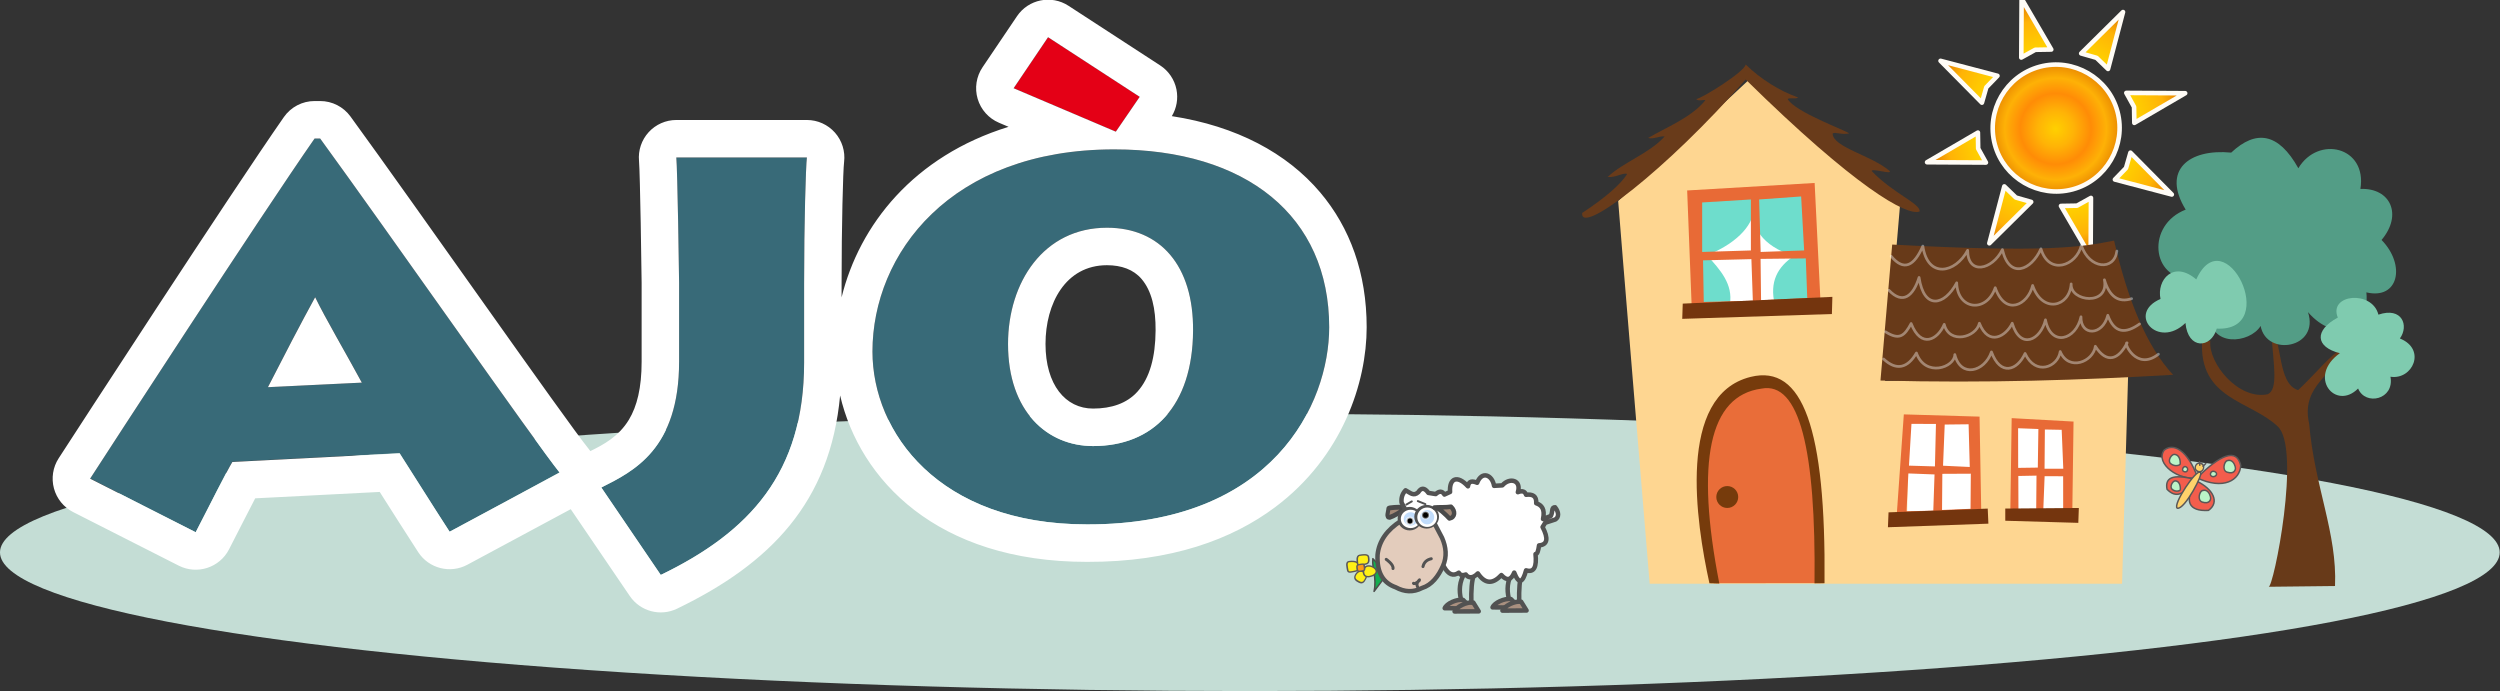 <?xml version="1.0" encoding="UTF-8" standalone="no"?> <svg xmlns="http://www.w3.org/2000/svg" xmlns:xlink="http://www.w3.org/1999/xlink" xmlns:serif="http://www.serif.com/" width="100%" height="100%" viewBox="0 0 1667 461" version="1.1" xml:space="preserve" style="fill-rule:evenodd;clip-rule:evenodd;stroke-linecap:round;stroke-linejoin:round;"><rect x="0" y="0" width="1667" height="461" fill="#333333" stroke="none"/> <g transform="matrix(1,0,0,1,-2039.07,-34.371)"> <g id="Artboard1" transform="matrix(1,0,0,1,2039.07,34.371)"> <rect x="0" y="0" width="1667" height="461" style="fill:none;"></rect> <clipPath id="_clip1"> <rect x="0" y="0" width="1667" height="461"></rect> </clipPath> <g clip-path="url(#_clip1)"> <g transform="matrix(1.034,0,0,0.902,-56.877,58.512)"> <ellipse cx="861" cy="343.5" rx="806" ry="102.5" style="fill:#c4ddd5;"></ellipse> </g> <g transform="matrix(3.046,0,0,3.046,1370.7,85.393)"> <g transform="matrix(1,0,0,1,-28.772,-28.772)"> <clipPath id="_clip2"> <rect x="0" y="0" width="57.544" height="57.544"></rect> </clipPath> <g clip-path="url(#_clip2)"> <g transform="matrix(-0.576,0.154,-0.154,-0.576,122.6,77.482)"> <path d="M154.05,119.53C154.05,132.316 143.529,142.838 130.743,142.838C117.956,142.838 107.435,132.316 107.435,119.53C107.435,106.744 117.956,96.222 130.743,96.222C143.529,96.222 154.05,106.744 154.05,119.53L154.05,119.53Z" style="fill:url(#_Radial3);fill-rule:nonzero;stroke:#fffcf6;stroke-width:1.68px;"></path> </g> <g transform="matrix(-0.576,0.154,-0.154,-0.576,150.98,22.425)"> <path d="M228.76,37.034L249.603,42.731L228.76,48.428L230.182,42.731L228.76,37.034Z" style="fill:url(#_Linear4);fill-rule:nonzero;stroke:#fffcf6;stroke-width:1.68px;"></path> <path d="M194.86,14.528L200.557,-6.315L206.254,14.528L200.557,13.106L194.86,14.528Z" style="fill:url(#_Linear5);fill-rule:nonzero;stroke:#fffcf6;stroke-width:1.68px;"></path> <path d="M172.36,48.427L151.517,42.73L172.36,37.033L170.938,42.73L172.36,48.427Z" style="fill:url(#_Linear6);fill-rule:nonzero;stroke:#fffcf6;stroke-width:1.68px;"></path> <path d="M206.26,70.932L200.563,91.775L194.866,70.932L200.563,72.354L206.26,70.932Z" style="fill:url(#_Linear7);fill-rule:nonzero;stroke:#fffcf6;stroke-width:1.68px;"></path> <g transform="matrix(0.707,-0.707,0.707,0.707,28.528,154.33)"> <path d="M228.76,37.034L249.603,42.731L228.76,48.428L230.182,42.731L228.76,37.034Z" style="fill:url(#_Linear8);fill-rule:nonzero;stroke:#fffcf6;stroke-width:1.68px;"></path> <path d="M194.86,14.528L200.557,-6.315L206.254,14.528L200.557,13.106L194.86,14.528Z" style="fill:url(#_Linear9);fill-rule:nonzero;stroke:#fffcf6;stroke-width:1.68px;"></path> <path d="M172.36,48.427L151.517,42.73L172.36,37.033L170.938,42.73L172.36,48.427Z" style="fill:url(#_Linear10);fill-rule:nonzero;stroke:#fffcf6;stroke-width:1.68px;"></path> <path d="M206.26,70.932L200.563,91.775L194.866,70.932L200.563,72.354L206.26,70.932Z" style="fill:url(#_Linear11);fill-rule:nonzero;stroke:#fffcf6;stroke-width:1.68px;"></path> </g> </g> </g> </g> </g> <g id="Butterfly"> <g transform="matrix(1,0,0,1,-2109,-252)"> <path d="M3552.06,552.141C3558.22,547.297 3567.54,551.69 3574.38,570.44C3562.12,572.957 3545.71,561.068 3552.06,552.141Z" style="fill:#f35d4c;stroke:#5a5757;stroke-width:1px;stroke-miterlimit:1.5;"></path> </g> <g transform="matrix(-0.575,0.818,-0.818,-0.575,3989.3,-2276.61)"> <path d="M3551.78,553.682C3560.03,548.483 3572,553.484 3575.27,572.746C3553.67,568.957 3543.6,562.713 3551.78,553.682Z" style="fill:#f35d4c;stroke:#5a5757;stroke-width:1px;stroke-miterlimit:1.5;"></path> </g> <g transform="matrix(-0.879,-0.477,0.477,-0.879,4328.87,2521.12)"> <path d="M3550.32,554.361C3561.38,547.525 3567.85,551.543 3566.69,567.746C3554.32,568.473 3546.08,562.722 3550.32,554.361Z" style="fill:#f35d4c;stroke:#5a5757;stroke-width:1px;stroke-miterlimit:1.5;"></path> </g> <g transform="matrix(0.49,-0.872,0.872,0.49,-778.066,3150.5)"> <path d="M3550.32,554.361C3555.76,549.726 3561.03,551.29 3565.26,567.76C3552.32,566.032 3547.94,562.422 3550.32,554.361Z" style="fill:#f35d4c;stroke:#5a5757;stroke-width:1px;stroke-miterlimit:1.5;"></path> </g> <g transform="matrix(1,0,0,1,-2109,-252)"> <path d="M3560.8,590.851C3557.5,588.595 3573.66,564.318 3576.09,567.022C3578.99,566.853 3565.66,592.198 3560.8,590.851Z" style="fill:#ffd36b;stroke:#5a5757;stroke-width:1px;stroke-miterlimit:1.5;"></path> </g> <g transform="matrix(0.702,0.251,-0.312,0.87,-869.476,-1078.52)"> <ellipse cx="3579.01" cy="565.367" rx="3.7" ry="3.121" style="fill:#ffd36b;stroke:#5a5757;stroke-width:1.19px;stroke-miterlimit:1.5;"></ellipse> </g> <g transform="matrix(1,0,0,1,-2109,-252)"> <path d="M3579.81,561.088L3577.99,562.922" style="fill:none;stroke:#5a5757;stroke-width:1px;stroke-miterlimit:1.5;"></path> </g> <g transform="matrix(1,0,0,1,-2109,-252)"> <path d="M3575.63,559.865L3575.84,562.248" style="fill:none;stroke:#5a5757;stroke-width:1px;stroke-miterlimit:1.5;"></path> </g> <g transform="matrix(0.945,-0.439,0.477,1.026,-2153.74,1304.32)"> <path d="M3559.53,560.842C3557.46,561.601 3555.3,559.28 3557.52,557.971C3559.47,556.827 3561.88,559.976 3559.53,560.842Z" style="fill:#bbf5c7;stroke:#5a5757;stroke-width:0.92px;stroke-miterlimit:1.5;"></path> </g> <g transform="matrix(1,0,0,1,-2109,-252)"> <path d="M3556.36,561.13C3554.15,559.241 3556.92,554.816 3558.89,554.984C3563.04,555.337 3562.83,560.661 3562.76,561.359C3562.66,562.361 3559,563.381 3556.36,561.13Z" style="fill:#bbf5c7;stroke:#5a5757;stroke-width:1px;stroke-miterlimit:1.5;"></path> </g> <g transform="matrix(0.858,0,0,0.912,-1603,-185.504)"> <path d="M3556.36,561.13C3554.15,559.241 3556.92,554.816 3558.89,554.984C3563.04,555.337 3562.83,560.661 3562.76,561.359C3562.66,562.361 3559,563.381 3556.36,561.13Z" style="fill:#bbf5c7;stroke:#5a5757;stroke-width:1.13px;stroke-miterlimit:1.5;"></path> </g> <g transform="matrix(0.945,-0.439,0.477,1.026,-2159.41,1320.08)"> <path d="M3555.83,561.144C3553.22,558.94 3556.92,554.816 3558.89,554.984C3559.77,555.059 3560.43,555.33 3560.91,555.719C3562.71,557.169 3562.13,560.268 3561.72,561.077C3561.21,562.104 3559.25,564.028 3555.83,561.144Z" style="fill:#bbf5c7;stroke:#5a5757;stroke-width:0.92px;stroke-miterlimit:1.5;"></path> </g> <g transform="matrix(0.945,-0.439,0.477,1.026,-2142.87,1300.13)"> <path d="M3555.83,561.144C3553.22,558.94 3556.92,554.816 3558.89,554.984C3559.77,555.059 3560.43,555.33 3560.91,555.719C3562.71,557.169 3562.13,560.268 3561.72,561.077C3561.21,562.104 3559.25,564.028 3555.83,561.144Z" style="fill:#bbf5c7;stroke:#5a5757;stroke-width:0.92px;stroke-miterlimit:1.5;"></path> </g> <g transform="matrix(0.945,-0.439,0.477,1.026,-2172.02,1301.42)"> <path d="M3556.7,559.779C3555.58,558.386 3558.12,556.753 3559.15,557.726C3560.94,559.43 3558.29,561.776 3556.7,559.779Z" style="fill:#bbf5c7;stroke:#5a5757;stroke-width:0.92px;stroke-miterlimit:1.5;"></path> </g> </g> <g id="Flower"> <g transform="matrix(1,-2.77556e-17,1.94289e-16,1,-2109,-252)"> <path d="M3025.23,646.344C3029.08,641.007 3032.3,636.834 3034.28,634.982L3024.42,624.526C3023.69,630.675 3027.17,637.245 3025.23,646.344Z" style="fill:#13ae51;stroke:#4c4c4c;stroke-width:1px;stroke-miterlimit:1.5;"></path> </g> <g transform="matrix(0.899,0.439,-0.557,1.142,-1451.34,-1663.36)"> <path d="M3016.32,630.764C3018.57,630.764 3019.82,631.506 3019.82,633.559C3019.82,635.612 3019.26,636.616 3017.01,636.616C3014.77,636.616 3012.7,636.363 3012.7,634.31C3012.7,632.257 3014.07,630.764 3016.32,630.764Z" style="fill:#fff016;stroke:#5a5757;stroke-width:0.87px;stroke-miterlimit:1.5;"></path> </g> <g transform="matrix(0.145,0.924,-1.051,0.165,1129.76,-2514.01)"> <path d="M3015.73,629.165C3017.97,629.165 3020.15,629.639 3020.15,631.692C3020.15,633.745 3020.92,636.359 3018.67,636.359C3016.42,636.359 3012.72,636.845 3012.72,634.792C3012.72,632.738 3013.48,629.165 3015.73,629.165Z" style="fill:#fff016;stroke:#5a5757;stroke-width:1px;stroke-miterlimit:1.5;"></path> </g> <g transform="matrix(0.145,0.924,-1.051,0.165,1136.2,-2519.54)"> <path d="M3016.41,628.973C3018.66,628.973 3021,629.182 3021,631.235C3021,633.288 3022.54,636.393 3020.3,636.393C3018.05,636.393 3014.22,636.382 3014.22,634.329C3014.22,632.276 3014.17,628.973 3016.41,628.973Z" style="fill:#fff016;stroke:#5a5757;stroke-width:1px;stroke-miterlimit:1.5;"></path> </g> <g transform="matrix(0.145,0.924,-1.051,0.165,1147.56,-2508.98)"> <path d="M3014.01,634.476C3016.26,634.476 3017.26,637.275 3017.26,639.328C3017.26,641.381 3016.21,642.596 3013.96,642.596C3011.71,642.596 3009.62,641.391 3009.62,639.337C3009.62,637.284 3011.77,634.476 3014.01,634.476Z" style="fill:#fff016;stroke:#5a5757;stroke-width:1px;stroke-miterlimit:1.5;"></path> </g> <g transform="matrix(0.145,0.924,-1.051,0.165,1134.59,-2514.31)"> <path d="M3017.83,630.22C3020.07,630.22 3020.3,630.616 3020.3,632.67C3020.3,634.723 3020.09,634.906 3017.84,634.906C3015.59,634.906 3015.45,634.353 3015.45,632.299C3015.45,630.246 3015.58,630.22 3017.83,630.22Z" style="fill:#ff9d16;stroke:#625c5c;stroke-width:1px;stroke-miterlimit:1.5;"></path> </g> </g> <g id="Sheep" transform="matrix(1,0,0,1,-1.57,1.403)"> <g id="Feet" transform="matrix(1,0,0,1,1.57,-1.403)"> <g transform="matrix(1,0,0,1,-0.804,0.321)"> <path d="M964.14,405.231C971.671,405.204 975.632,405.579 982.302,405.553L976.355,399.686C971.989,399.064 965.288,402.205 964.14,405.231Z" style="fill:#a99080;stroke:#525252;stroke-width:3px;stroke-miterlimit:1.5;"></path> </g> <g transform="matrix(1,0,0,1,31.1,-0.241)"> <path d="M964.14,405.231C971.671,405.204 975.632,405.579 982.302,405.553L976.355,399.686C971.989,399.064 965.288,402.205 964.14,405.231Z" style="fill:#a99080;stroke:#525252;stroke-width:3px;stroke-miterlimit:1.5;"></path> </g> <g transform="matrix(1,0,0,1,5.545,2.17)"> <path d="M964.381,405.553C971.912,405.526 973.784,405.499 980.454,405.472L976.837,399.606C972.472,398.984 965.529,402.526 964.381,405.553Z" style="fill:#a99080;stroke:#525252;stroke-width:3px;stroke-miterlimit:1.5;"></path> </g> <g transform="matrix(1,0,0,1,37.449,1.607)"> <path d="M964.381,405.553C971.912,405.526 973.784,405.499 980.454,405.472L976.837,399.606C972.472,398.984 965.529,402.526 964.381,405.553Z" style="fill:#a99080;stroke:#525252;stroke-width:3px;stroke-miterlimit:1.5;"></path> </g> <path d="M974.105,399.284C972.857,393.952 972.995,387.81 976.736,381.995" style="fill:none;stroke:#525252;stroke-width:3px;stroke-miterlimit:1.5;"></path> <g transform="matrix(1,0,0,1,31.904,-0.563)"> <path d="M974.105,399.284C972.857,393.952 972.995,387.81 976.736,381.995" style="fill:none;stroke:#525252;stroke-width:3px;stroke-miterlimit:1.5;"></path> </g> <path d="M982.865,383.292C981.347,386.701 980.896,393.797 981.093,401.707" style="fill:none;stroke:#525252;stroke-width:3px;stroke-miterlimit:1.5;"></path> <g transform="matrix(1,0,0,1,31.904,-0.563)"> <path d="M982.865,383.292C981.347,386.701 980.896,393.797 981.093,401.707" style="fill:none;stroke:#525252;stroke-width:3px;stroke-miterlimit:1.5;"></path> </g> </g> <g transform="matrix(1,0,0,1.197,-0.241,-66.965)"> <path d="M939.302,337.137C936.886,339.672 931.109,342.307 928.474,342.977C925.706,343.041 927.538,340.072 927.603,338.122C927.628,337.373 933.919,337.409 939.302,337.137Z" style="fill:#a18876;stroke:#4a4a4a;stroke-width:2.72px;stroke-miterlimit:1.5;"></path> </g> <g transform="matrix(1,0,0,1,0.471,-1.57)"> <path d="M964.081,378.271C966.914,383.223 970.142,384.619 973.812,382.038C975.204,384.477 977.73,383.497 978.487,383.229C979.56,384.953 982.469,386.701 986.526,382.508C991.758,390.27 996.989,389.241 1002.22,383.607C1005.68,387.484 1008.58,387.308 1010.78,381.976C1013.86,389.963 1016.46,388.805 1018.7,380.468C1024.09,382.135 1025.87,378.016 1024.98,369.638C1026.26,369.699 1026.89,367.122 1027.34,363.83C1033.04,363.383 1033.62,359.151 1029.69,351.588L1031.42,348.762L1038.16,346.565C1040.73,344.999 1040.61,341.642 1038.01,338.403C1035.38,338.34 1036.71,341.292 1035.18,344.211L1030,346.251C1031.41,339.582 1029.07,336.959 1025.45,335.735C1025.76,330.823 1022.99,329.554 1018.7,330.084C1017.97,328.044 1016.45,327.049 1013.21,328.358C1015.77,320.313 1007.69,318.264 1002.85,323.806L997.356,324.12C996.076,316.626 989.145,314.015 986.055,322.08C982.987,320.81 980.487,320.675 979.933,324.434C972.79,316.613 967.37,319.165 968.005,328.201L964.238,329.927C962.742,327.401 960.763,327.536 958.43,329.614L953.564,328.829C950.865,325.075 948.677,325.414 946.815,328.358C943.624,331.305 941.531,328.772 938.339,327.102C936.161,329.393 935.338,332.136 935.671,335.264L945.873,354.727L953.564,362.732L964.081,378.271Z" style="fill:#fff;stroke:#525252;stroke-width:3px;stroke-miterlimit:1.5;"></path> </g> <g id="Mouth"> <path d="M935.985,345.78C926.272,351.89 921.056,359.499 920.132,368.539C919.544,380.596 924.016,387.351 932.218,390.199C938.13,393.403 943.885,393.745 949.797,390.67C956.221,388.744 960.691,382.866 963.767,375.916C966.51,369.69 965.837,363.464 963.139,357.238L958.116,347.664L935.985,345.78Z" style="fill:#e3ccbc;stroke:#525252;stroke-width:3px;stroke-miterlimit:1.5;"></path> <path d="M925.901,371.571C925.901,371.571 930.924,374.986 930.422,377.698" style="fill:none;stroke:#525252;stroke-width:2px;stroke-miterlimit:1.5;"></path> <path d="M955.937,371.169C952.883,371.832 951.055,373.586 950.412,376.392" style="fill:none;stroke:#525252;stroke-width:2px;stroke-miterlimit:1.5;"></path> <path d="M944.083,387.543C944.403,388.561 948.318,385.991 948.101,385.232C946.281,386.981 946.037,388.573 946.896,390.054" style="fill:none;stroke:#525252;stroke-width:2px;stroke-miterlimit:1.5;"></path> </g> <path d="M942.957,332.931L939.341,335.04" style="fill:none;stroke:#525252;stroke-width:1.32px;stroke-miterlimit:1.5;"></path> <path d="M946.975,332.73L951.998,334.739" style="fill:none;stroke:#525252;stroke-width:1.32px;stroke-miterlimit:1.5;"></path> <g id="Eyes" transform="matrix(1,0,0,1,0.321,-0.321)"> <g> <g transform="matrix(1.22,0,0,1.082,-210.185,-30.054)"> <ellipse cx="943.755" cy="346.408" rx="5.258" ry="5.964" style="fill:none;stroke:#525252;stroke-width:2.6px;stroke-miterlimit:1.5;"></ellipse> </g> <g transform="matrix(1.06,0,0,0.887,-58.533,37.663)"> <ellipse cx="943.755" cy="346.408" rx="5.258" ry="5.964" style="fill:#c1dcfb;stroke:#fff;stroke-width:1.86px;stroke-miterlimit:1.5;"></ellipse> </g> <g transform="matrix(1.835,0,0,1.63,-810.05,-214.399)"> <ellipse cx="954.487" cy="343.981" rx="1.246" ry="1.406" style="stroke:#fff;stroke-opacity:0.67;stroke-width:0.76px;stroke-miterlimit:1.5;"></ellipse> </g> </g> <g transform="matrix(0.878,0,0,0.878,116.027,43.164)"> <g transform="matrix(1.438,0,0,1.246,-404.363,-89.582)"> <ellipse cx="943.755" cy="346.408" rx="5.258" ry="5.964" style="fill:none;stroke:#525252;stroke-width:2.54px;stroke-miterlimit:1.5;"></ellipse> </g> <g transform="matrix(1.221,0,0,1.077,-199.165,-30.665)"> <ellipse cx="943.755" cy="346.408" rx="5.258" ry="5.964" style="fill:#c1dcfb;stroke:#fff;stroke-width:1.8px;stroke-miterlimit:1.5;"></ellipse> </g> <g transform="matrix(2.14,0,0,1.9,-1090.7,-312.704)"> <ellipse cx="954.487" cy="343.981" rx="1.246" ry="1.406" style="stroke:#fff;stroke-opacity:0.41;stroke-width:0.75px;stroke-miterlimit:1.5;"></ellipse> </g> </g> </g> <g transform="matrix(-0.854,-0.521,0.521,-0.854,1584.09,1113.6)"> <path d="M938.559,336.788C936.057,338.655 931.859,340.849 929.414,342.986C925.257,342.18 923.291,338.319 926.18,335.748C929.379,336.569 936.016,338.359 938.559,336.788Z" style="fill:#a18876;stroke:#4a4a4a;stroke-width:3px;stroke-miterlimit:1.5;"></path> </g> </g> <g transform="matrix(0.741,0,0,0.674,3.036,107.024)"> <clipPath id="_clip12"> <path d="M172,367.75C183,344.25 201,305.25 205,298.25L355.5,289.75C360.5,298.25 386,342.75 400.5,367.25L499.5,308.75C478.5,280.25 344,68.75 284,-21.75L279,-21.75C230.5,54.75 92,289.25 77,314.75L172,367.75ZM237,224.25C250,196.25 267.5,159.25 279.5,135.25C288.5,155.75 307.5,191.25 321.5,219.75L237,224.25ZM719.5,122C719.5,62 721,6 722,-3L604.5,-3C605.5,9 607,112.5 607,121L607,199C607,285.5 566,307.5 537,323.5L590.5,410C670.5,367.5 719.5,309 719.5,200L719.5,122ZM974,360C1141.5,360.5 1192,240.5 1192,165C1192,55 1117.5,-11 998.5,-11C851,-11 781,92.5 781,189C781,269 840.5,360 974,360ZM979.5,282.5C938.5,282.5 903,248.5 903,181.5C903,120.5 935,66.5 992,66.5C1040,66.5 1070,104 1069.5,168.5C1069,243 1033.5,282.5 979.5,282.5ZM939,-122L908,-71.5L1000,-28.5L1021.5,-63L939,-122Z" clip-rule="nonzero"></path> </clipPath> <g clip-path="url(#_clip12)"> <g transform="matrix(500,0,0,500,77,352)"> <path d="M0.19,0.032C0.212,-0.016 0.248,-0.094 0.256,-0.108L0.557,-0.125C0.567,-0.108 0.618,-0.019 0.647,0.031L0.845,-0.087C0.803,-0.144 0.534,-0.567 0.414,-0.748L0.404,-0.748C0.307,-0.595 0.03,-0.126 0,-0.075L0.19,0.032ZM0.32,-0.256C0.346,-0.312 0.381,-0.386 0.405,-0.434C0.423,-0.393 0.461,-0.322 0.489,-0.265L0.32,-0.256Z" style="fill:#386a78;fill-rule:nonzero;"></path> </g> <g transform="matrix(500,0,0,500,538.5,352)"> <path d="M0.362,-0.46C0.362,-0.58 0.365,-0.692 0.367,-0.71L0.132,-0.71C0.134,-0.686 0.137,-0.479 0.137,-0.462L0.137,-0.306C0.137,-0.133 0.055,-0.089 -0.003,-0.057L0.104,0.116C0.264,0.031 0.362,-0.086 0.362,-0.304L0.362,-0.46Z" style="fill:#386a78;fill-rule:nonzero;"></path> </g> <g transform="matrix(500,0,0,500,761,352)"> <path d="M0.426,0.016C0.761,0.017 0.862,-0.223 0.862,-0.374C0.862,-0.594 0.713,-0.726 0.475,-0.726C0.18,-0.726 0.04,-0.519 0.04,-0.326C0.04,-0.166 0.159,0.016 0.426,0.016ZM0.437,-0.139C0.355,-0.139 0.284,-0.207 0.284,-0.341C0.284,-0.463 0.348,-0.571 0.462,-0.571C0.558,-0.571 0.618,-0.496 0.617,-0.367C0.616,-0.218 0.545,-0.139 0.437,-0.139ZM0.356,-0.948L0.294,-0.847L0.478,-0.761L0.521,-0.83L0.356,-0.948Z" style="fill:#386a78;fill-rule:nonzero;"></path> </g> <g transform="matrix(1.349,0,0,1.129,-21.259,-140.225)"> <path d="M657,8L850,15L833.5,102L645,106L657,8Z" style="fill:#e40016;stroke:#ff0018;stroke-width:1.13px;stroke-miterlimit:1.5;"></path> </g> </g> <path d="M527.134,287.502C538.9,281.127 552.615,273.218 561.854,256.405C569.122,243.177 573.282,224.852 573.282,199L573.282,121C573.282,112.732 571.895,12.057 570.922,0.384C570.057,-9.996 573.205,-20.297 579.593,-27.996C585.982,-35.696 595.022,-40.083 604.5,-40.083L722,-40.083C731.655,-40.083 740.847,-35.531 747.247,-27.58C753.647,-19.629 756.64,-9.042 755.469,1.498C754.505,10.174 753.218,64.161 753.218,122L753.218,135.409C769.263,63.586 818.13,-4.312 903.476,-33.322L894.812,-37.372C885.544,-41.703 878.522,-50.363 875.666,-60.983C872.81,-71.603 874.42,-83.071 880.054,-92.249L911.054,-142.749C921.347,-159.516 941.96,-164.117 957.381,-153.088L1039.88,-94.088C1047.5,-88.641 1052.79,-80.045 1054.57,-70.247C1056.21,-61.17 1054.71,-51.773 1050.39,-43.886C1108.51,-34.047 1153.98,-7.344 1183.91,31.585C1210.66,66.383 1225.72,111.3 1225.72,165C1225.72,219.335 1204.12,293.005 1143.28,343.022C1104.82,374.643 1050.15,397.302 973.951,397.083C838.693,397.063 769.544,315.495 751.894,232.47C742.965,338.029 689.328,398.68 605.166,443.391C590.119,451.385 572.019,446.052 562.62,430.856L509.485,344.946L416.459,399.916C401.021,409.039 381.801,403.633 372.241,387.479C362.481,370.988 347.742,345.446 337.61,327.892C337.61,327.892 225.548,334.221 225.547,334.221C218.567,348.953 208.864,370.014 201.979,384.723C193.492,402.855 173.283,410.047 156.746,400.821L61.746,347.821C53.223,343.066 46.936,334.558 44.446,324.411C41.956,314.264 43.499,303.432 48.689,294.608C63.737,269.026 202.687,33.785 251.341,-42.959C257.647,-52.905 267.975,-58.833 279,-58.833L284,-58.833C294.773,-58.833 304.898,-53.171 311.245,-43.597C370.966,46.482 504.794,257.036 525.697,285.403C526.2,286.086 526.68,286.787 527.134,287.502ZM719.5,122C719.5,62 721,6 722,-3L604.5,-3C605.5,9 607,112.5 607,121L607,199C607,285.5 566,307.5 537,323.5L590.5,410C670.5,367.5 719.5,309 719.5,200L719.5,122ZM939,-122L908,-71.5L1000,-28.5L1021.5,-63L939,-122ZM974,360C1141.5,360.5 1192,240.5 1192,165C1192,55 1117.5,-11 998.5,-11C851,-11 781,92.5 781,189C781,269 840.5,360 974,360ZM979.5,282.5C938.5,282.5 903,248.5 903,181.5C903,120.5 935,66.5 992,66.5C1040,66.5 1070,104 1069.5,168.5C1069,243 1033.5,282.5 979.5,282.5ZM979.5,245.417C995.956,245.417 1009.93,240.337 1019.49,228.643C1030.57,215.096 1035.61,194.526 1035.78,168.226L1035.78,168.184C1035.95,146.521 1032.24,129.001 1023.22,117.288C1015.92,107.826 1005.02,103.583 992,103.583C954.697,103.583 936.718,141.579 936.718,181.5C936.718,221.953 954.745,245.417 979.5,245.417ZM172,367.75C183,344.25 201,305.25 205,298.25L355.5,289.75C360.5,298.25 386,342.75 400.5,367.25L499.5,308.75C478.5,280.25 344,68.75 284,-21.75L279,-21.75C230.5,54.75 92,289.25 77,314.75L172,367.75ZM237,224.25C250,196.25 267.5,159.25 279.5,135.25C288.5,155.75 307.5,191.25 321.5,219.75L237,224.25Z" style="fill:#fff;"></path> </g> <g id="House"> <path d="M1100,389.221L1415,389.221L1419,251L1257,254L1267,136L1167.49,52C1167.49,52 1079.17,134.196 1079,134C1078.83,133.804 1100,389.221 1100,389.221Z" style="fill:#fed691;"></path> <path d="M1055,142C1070.51,131.804 1080.95,122.633 1085,116C1082.41,114.86 1077.4,118.563 1072,118C1082.66,107.971 1099.7,102.434 1110,91C1106.57,90.483 1102.56,93.056 1099,92C1110.56,85.127 1127.73,78.462 1137,67C1137.51,65.911 1132.41,67.974 1131,66C1133.91,66.229 1163.63,47.729 1164,43C1174.02,52.733 1186.52,60.611 1199,65C1197.28,66.29 1193.4,64.956 1192,66C1196.88,74.787 1231.1,86.986 1233,89C1227.65,89.979 1223.7,87.835 1222,89C1222.06,98.223 1248.04,103.622 1260,114C1262,116.657 1248.38,112.017 1248,114C1262.31,128.989 1280.67,135.779 1280,141C1271.66,144.373 1237.3,125.045 1164,53C1111.45,113.206 1053.31,157.693 1055,142Z" style="fill:#693b1a;"></path> </g> <g id="Top-Window" serif:id="Top Window"> <path d="M1128.39,131.977L1131.13,208.102L1211.58,204.963L1204.51,125.895L1128.39,131.977Z" style="fill:#fff;"></path> <path d="M1132.69,129.91L1204.42,126.847L1207.16,202.937L1183.47,203.26C1179.72,187.859 1185.33,177.929 1196.2,170.696C1174.51,164.014 1167.33,150.51 1169.28,139.099C1169.71,147.574 1160.95,161.19 1138.17,170.212C1147.14,179.918 1155.69,189.629 1153.48,202.776L1132.53,203.099L1132.69,129.91Z" style="fill:#6eddcc;"></path> <path d="M1125,127L1210,122L1214,203L1128,204L1125,127ZM1173,133L1174,168L1203,167L1201,131L1173,133ZM1167.83,172.791L1135.59,173.597L1136.07,201.325L1168.8,200.519L1167.83,172.791ZM1204.1,172.308L1173.95,172.63L1174.28,200.197L1205.07,198.746L1204.1,172.308ZM1135,135L1135,168L1167.49,167L1167.49,133L1135,135Z" style="fill:#e86a36;"></path> <path d="M1122.05,202.454L1221.83,197.94L1221.51,209.386L1121.72,212.61L1122.05,202.454Z" style="fill:#74350e;"></path> </g> <g id="Window" transform="matrix(0.603,0.022,-0.029,0.801,594.677,153.762)"> <path d="M1130.5,126.196L1204.42,126.847L1207.16,202.937L1132.53,203.099L1130.5,126.196Z" style="fill:#fff;"></path> <path d="M1124.93,122.098L1208.65,121.661L1214.52,203.362L1121.1,206.331L1124.93,122.098ZM1170.49,129.306L1170.29,163.587L1199.85,163.826L1196.87,128.354L1170.49,129.306ZM1161.25,171.091L1132.3,171.054L1131.8,202.572L1161.33,201.227L1161.25,171.091ZM1201.29,169.375L1169.85,170.36L1170.95,200.414L1202.39,198.569L1201.29,169.375ZM1133.75,129.766L1132.67,164.552L1161.37,164.409L1160.8,129.045L1133.75,129.766Z" style="fill:#e86a36;"></path> <g transform="matrix(1.099,8.00617e-18,2.0845e-17,1.31,-120.544,-61.28)"> <path d="M1121.48,202.509L1221.02,197.831L1222.24,207.381L1121.41,211.976L1121.48,202.509Z" style="fill:#74350e;"></path> </g> </g> <g id="Window1" serif:id="Window" transform="matrix(0.603,0.022,-0.029,0.801,662.169,154.35)"> <path d="M1136.73,127.529L1195.49,128.222L1197.79,202.067L1139.21,203.416L1136.73,127.529Z" style="fill:#fff;"></path> <path d="M1132.37,124.277L1200.83,125.263L1203.15,202.672L1134.71,205.203L1132.37,124.277ZM1169.49,132.721L1170.7,165.331L1191.39,164.811L1188.07,132.485L1169.49,132.721ZM1162.09,171.319L1142.02,172.166L1143.62,202.246L1163.19,201.677L1162.09,171.319ZM1191.54,171.023L1171.07,171.581L1170.95,200.414L1192.96,199.958L1191.54,171.023ZM1139.88,132.482L1141.54,165.436L1163.21,164.609L1162.3,132.516L1139.88,132.482Z" style="fill:#e86a36;"></path> <g transform="matrix(1.099,8.00617e-18,2.0845e-17,1.31,-120.544,-61.28)"> <path d="M1136.91,199.183L1210.81,197.11L1210.82,206.567L1137.35,206.914L1136.91,199.183Z" style="fill:#74350e;"></path> </g> </g> <g id="Roof"> <path d="M1261.71,163.072L1253.9,253.752C1324.87,255.594 1388.26,253.45 1449,249.915C1431.35,230.99 1418.72,200.005 1409.67,160.444C1388.31,164.632 1365.64,168.663 1261.71,163.072Z" style="fill:#683a19;"></path> <path d="M1261.04,170.871C1269.51,181.107 1276.37,177.372 1282.15,164.098C1285.36,185.97 1303.94,182.285 1312.03,166.916C1312.05,183.552 1328.42,180.224 1335.21,166.412C1339.76,186.506 1354.53,180.265 1360.9,165.908C1366.24,183.93 1384.58,177.296 1387.85,163.641C1393.16,179.559 1409.81,180.714 1411.53,167.419" style="fill:none;stroke:#fff;stroke-opacity:0.39;stroke-width:1.82px;stroke-miterlimit:1.5;"></path> <g transform="matrix(1,0,0,1,-2.519,20.907)"> <path d="M1423.87,178.251C1415.14,181.105 1409.09,176.907 1405.74,165.656C1409.09,183.394 1382.75,180.259 1383.57,168.427C1382.52,183.862 1364.38,188.389 1357.88,169.435C1354.69,182.595 1339.68,190.219 1332.94,170.946C1327.1,188.078 1307.68,185.792 1307.25,167.671C1299.16,183.041 1285.36,185.97 1282.15,164.098C1278.31,176.403 1271.34,182.459 1262.05,172.635" style="fill:none;stroke:#fff;stroke-opacity:0.39;stroke-width:1.82px;stroke-miterlimit:1.5;"></path> </g> <g transform="matrix(1,0,0,1,0.504,47.103)"> <path d="M1256.76,174.146C1265.95,179.938 1269.37,176.973 1273.84,168.632C1280.57,185.696 1291.69,179.284 1295.91,169.183C1299.31,182.717 1317.23,177.947 1319.34,168.427C1325.6,184.259 1337.21,176.964 1341.25,168.427C1346.59,186.448 1360.14,179.815 1363.42,166.16C1367.02,184.462 1383.72,179.758 1387.1,164.145C1386.72,176.931 1401.44,177.185 1404.98,163.137C1409.44,175.43 1416.97,175.448 1426.14,168.931" style="fill:none;stroke:#fff;stroke-opacity:0.39;stroke-width:1.82px;stroke-miterlimit:1.5;"></path> </g> <g transform="matrix(1,0,0,1,-2.267,69.018)"> <path d="M1258.27,170.368C1266.74,178.394 1274.36,176.469 1280.14,166.365C1285.98,182.774 1305.59,176.131 1305.74,167.419C1309.61,183.199 1325.6,178.975 1330.17,165.656C1336.19,182.074 1347.43,177.979 1352.59,166.664C1359.49,181.864 1374.53,175.835 1376.01,165.404C1381.63,178.859 1398.08,172.262 1399.44,161.878C1407.14,174.026 1415.14,170.513 1420.6,159.611C1417.95,158.729 1426.66,178.88 1441.5,167.168" style="fill:none;stroke:#fff;stroke-opacity:0.39;stroke-width:1.82px;stroke-miterlimit:1.5;"></path> </g> </g> <g id="Door"> <path d="M1142.94,388.87L1213.95,388.841C1216.68,305.935 1206.34,252.764 1172.13,253.828C1131.02,266.688 1128.95,319.56 1142.94,388.87Z" style="fill:#e96d39;"></path> <path d="M1139.84,388.918C1130.86,347.951 1117.94,263.502 1167.35,251.309C1202.08,242.74 1217.55,285.462 1216.6,388.895L1209.92,388.949C1210.93,299.716 1199.84,254.312 1174.65,259.118C1139.46,263.757 1130.59,307.879 1146.44,389.093L1139.84,388.918Z" style="fill:#763b0c;"></path> <g transform="matrix(1,0,0,1,-2.267,-3.275)"> <circle cx="1154" cy="334.685" r="7.305" style="fill:#763b0c;"></circle> </g> </g> <g id="Tree"> <path d="M1556.99,390.76L1512.67,391.262C1515.9,392.606 1534.84,298.079 1518.54,284.124C1500.32,267.029 1465.95,266.213 1468.38,226.818C1468.71,227.031 1473.7,227.761 1473.85,227.371C1472.36,242.027 1492.56,266.966 1512.13,262.875C1519.2,259.591 1516.14,243.804 1514.35,221.194C1522.12,225.708 1518.28,256.017 1532.4,260.126C1545.03,248.276 1553.08,237.293 1563.69,230.774C1558.31,249.333 1533.72,256.21 1539.74,282.506C1543.34,324.462 1558.54,355.607 1556.99,390.76Z" style="fill:#683a19;"></path> <path d="M1507.39,217.335C1511.23,238.219 1546.85,232.273 1538.97,208.138C1557.51,229.388 1580.45,220.052 1577.9,194.956C1599.47,200.056 1604.3,176.647 1588.02,160.008C1602.27,143.055 1593.9,125.153 1573.92,125.98C1578.53,97.723 1545.7,90.111 1532.53,112.185C1519.3,88.411 1504.27,86.297 1487.77,101.762C1459.61,99.052 1441.23,113.46 1457.42,139.775C1430.97,150.053 1434.42,186.212 1460.8,186.066C1449.73,198.878 1458.88,211.983 1473.67,209.364C1473.12,231.919 1500.19,229.1 1507.39,217.335Z" style="fill:#539d86;"></path> <path d="M1585.92,209.805C1601.82,204.426 1606.41,217.232 1600.24,225.697C1618.23,232.939 1608.69,253.53 1593.96,251.202C1596.78,266.484 1577.21,270.833 1572.38,259.05C1557.41,274.218 1538.2,251.23 1560.22,235.506C1543.79,231.409 1543.05,220.226 1558.85,211.767C1552.43,196.027 1581.81,193.273 1585.92,209.805Z" style="fill:#7fcbaf;"></path> <path d="M1478.13,219.12C1521.37,221.229 1483.36,144.837 1464.48,186.315C1449.16,173.245 1437.94,186.796 1440.62,199.343C1417.9,209.161 1439,233.151 1457.26,215.353C1458.91,233.313 1474.34,232.497 1478.13,219.12Z" style="fill:#7fcbaf;"></path> </g> </g> </g> </g> <defs> <radialGradient id="_Radial3" cx="0" cy="0" r="1" gradientUnits="userSpaceOnUse" gradientTransform="matrix(24.459,-2.21,2.21,24.459,130.997,119.291)"><stop offset="0" style="stop-color:#ffd000;stop-opacity:1"></stop><stop offset="0.27" style="stop-color:#ffb306;stop-opacity:1"></stop><stop offset="0.53" style="stop-color:#ff8c06;stop-opacity:1"></stop><stop offset="0.76" style="stop-color:#feb106;stop-opacity:1"></stop><stop offset="1" style="stop-color:#e68200;stop-opacity:1"></stop></radialGradient> <linearGradient id="_Linear4" x1="0" y1="0" x2="1" y2="0" gradientUnits="userSpaceOnUse" gradientTransform="matrix(16.896,-7.4748e-05,7.4748e-05,16.896,230.087,42.73)"><stop offset="0" style="stop-color:#ffd000;stop-opacity:1"></stop><stop offset="0.63" style="stop-color:#ffb306;stop-opacity:1"></stop><stop offset="1" style="stop-color:#e68200;stop-opacity:1"></stop></linearGradient> <linearGradient id="_Linear5" x1="0" y1="0" x2="1" y2="0" gradientUnits="userSpaceOnUse" gradientTransform="matrix(-7.4748e-05,-16.896,16.896,-7.4748e-05,200.563,13.208)"><stop offset="0" style="stop-color:#ffd000;stop-opacity:1"></stop><stop offset="0.63" style="stop-color:#ffb306;stop-opacity:1"></stop><stop offset="1" style="stop-color:#e68200;stop-opacity:1"></stop></linearGradient> <linearGradient id="_Linear6" x1="0" y1="0" x2="1" y2="0" gradientUnits="userSpaceOnUse" gradientTransform="matrix(-16.896,7.4748e-05,-7.4748e-05,-16.896,171.043,42.731)"><stop offset="0" style="stop-color:#ffd000;stop-opacity:1"></stop><stop offset="0.63" style="stop-color:#ffb306;stop-opacity:1"></stop><stop offset="1" style="stop-color:#e68200;stop-opacity:1"></stop></linearGradient> <linearGradient id="_Linear7" x1="0" y1="0" x2="1" y2="0" gradientUnits="userSpaceOnUse" gradientTransform="matrix(7.4748e-05,16.896,-16.896,7.4748e-05,200.557,72.253)"><stop offset="0" style="stop-color:#ffd000;stop-opacity:1"></stop><stop offset="0.63" style="stop-color:#ffb306;stop-opacity:1"></stop><stop offset="1" style="stop-color:#e68200;stop-opacity:1"></stop></linearGradient> <linearGradient id="_Linear8" x1="0" y1="0" x2="1" y2="0" gradientUnits="userSpaceOnUse" gradientTransform="matrix(16.896,-7.4748e-05,7.4748e-05,16.896,230.087,42.73)"><stop offset="0" style="stop-color:#ffd000;stop-opacity:1"></stop><stop offset="0.63" style="stop-color:#ffb306;stop-opacity:1"></stop><stop offset="1" style="stop-color:#e68200;stop-opacity:1"></stop></linearGradient> <linearGradient id="_Linear9" x1="0" y1="0" x2="1" y2="0" gradientUnits="userSpaceOnUse" gradientTransform="matrix(-7.4748e-05,-16.896,16.896,-7.4748e-05,200.563,13.208)"><stop offset="0" style="stop-color:#ffd000;stop-opacity:1"></stop><stop offset="0.63" style="stop-color:#ffb306;stop-opacity:1"></stop><stop offset="1" style="stop-color:#e68200;stop-opacity:1"></stop></linearGradient> <linearGradient id="_Linear10" x1="0" y1="0" x2="1" y2="0" gradientUnits="userSpaceOnUse" gradientTransform="matrix(-16.896,7.4748e-05,-7.4748e-05,-16.896,171.043,42.731)"><stop offset="0" style="stop-color:#ffd000;stop-opacity:1"></stop><stop offset="0.63" style="stop-color:#ffb306;stop-opacity:1"></stop><stop offset="1" style="stop-color:#e68200;stop-opacity:1"></stop></linearGradient> <linearGradient id="_Linear11" x1="0" y1="0" x2="1" y2="0" gradientUnits="userSpaceOnUse" gradientTransform="matrix(7.4748e-05,16.896,-16.896,7.4748e-05,200.557,72.253)"><stop offset="0" style="stop-color:#ffd000;stop-opacity:1"></stop><stop offset="0.63" style="stop-color:#ffb306;stop-opacity:1"></stop><stop offset="1" style="stop-color:#e68200;stop-opacity:1"></stop></linearGradient> </defs> </svg> 